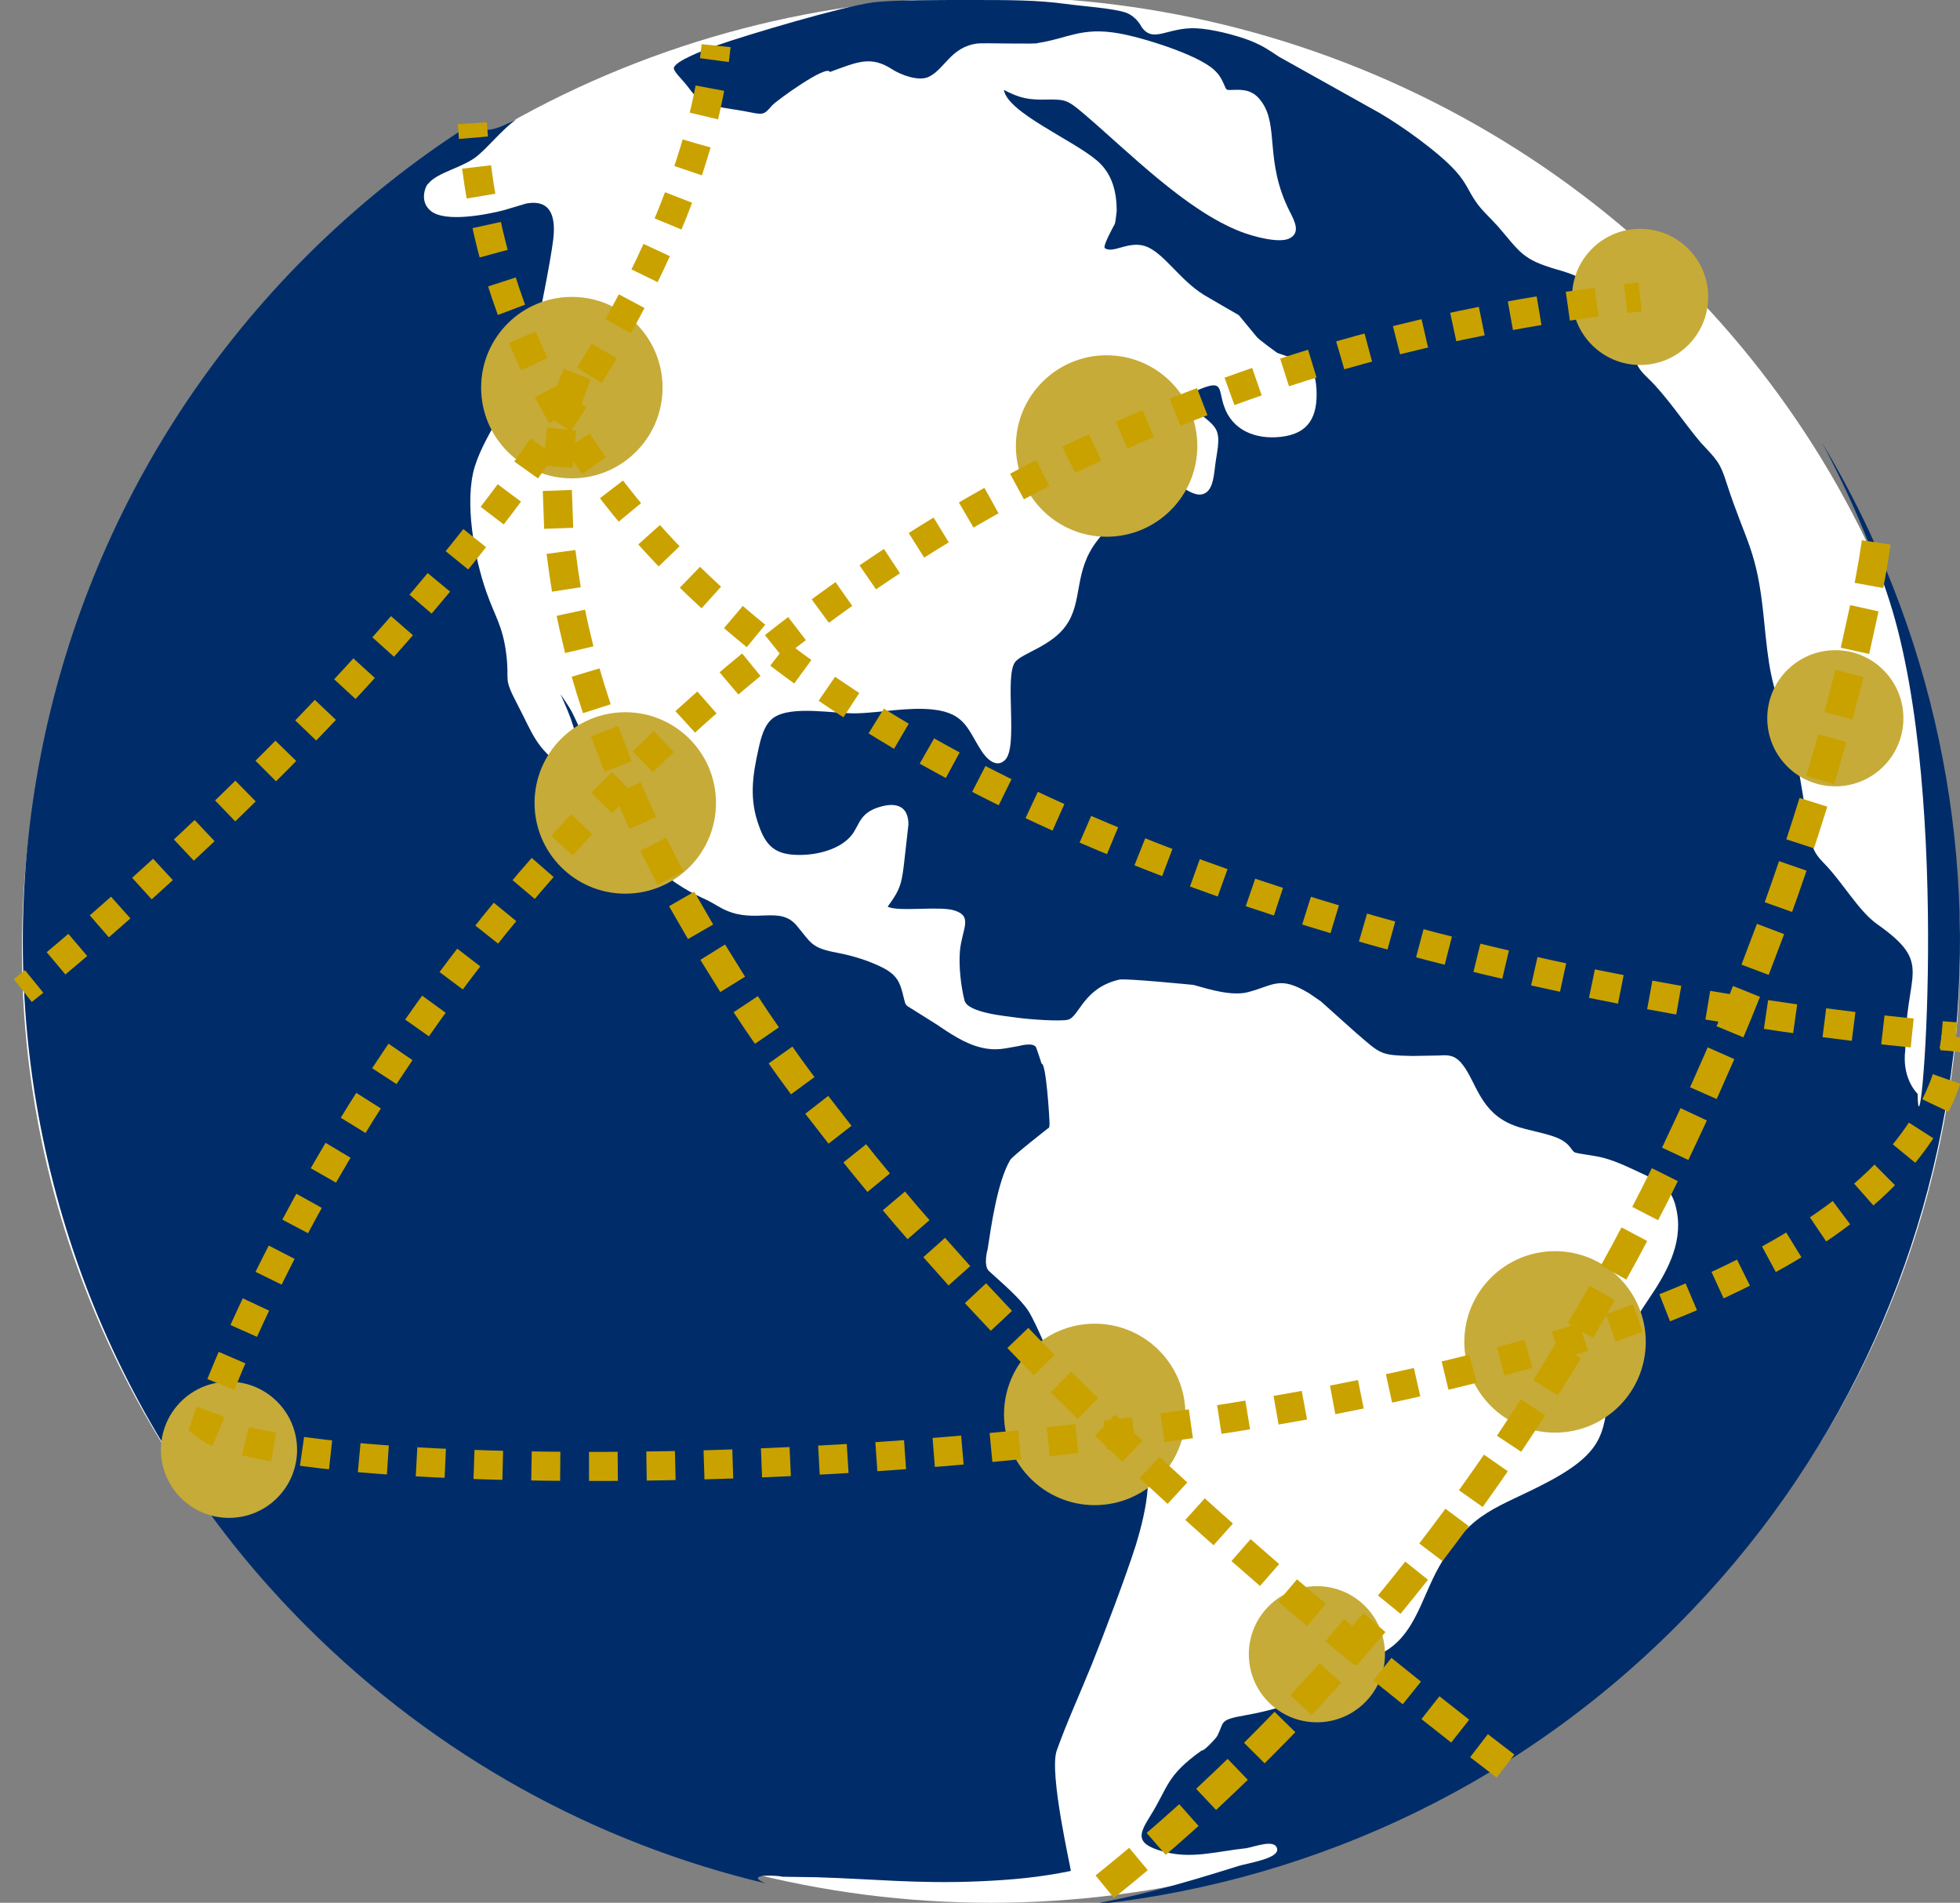 <svg xmlns="http://www.w3.org/2000/svg" viewBox="0 0 6740.18 6542.6">
  <rect x="0" y="0" width="6740.18" height="6542.6" fill="#808080" stroke="none"/>
  <defs>
    <style>
      .cls-2{fill:#002d69}.cls-3{fill:#c6ab38}.cls-4,.cls-7{fill:none;stroke:#c9a200;stroke-width:100px}.cls-4{stroke-miterlimit:10}.cls-7{stroke-linecap:square;stroke-miterlimit:1}
    </style>
  </defs>
  <g id="Layer_1" data-name="Layer 1">
    <ellipse cx="3407.79" cy="3265.79" rx="3332.39" ry="3276.81" fill="#fff"/>
    <path class="cls-2" d="M4476.62 3083.22c33.23-13.3 59.82-24.1 90.56 5a84.74 84.74 0 0 1 17.45 24.93c10 25.75-1.66 49-31.57 50.68-24.1.83-45.7-8.31-61.49-1.66-14.12 6.64-24.09 10.8-37.38-5-10-10.8-10.8-34.89-6.65-49 5.82-20.8 16.62-19.97 29.08-24.95zM4162.56 2873c-1.66 0-6.64 34.89-6.64 40.71 7.48 5 18.28 24.09 10 42.37 43.2-4.16 67.3-7.48 100.53 24.92.83 0 6.65 5.82 7.48 5.82 10 7.48 24.92-49 26.58-55.67 1.66-7.47 9.14-10-8.31-12.46-30.74-5-65.63-49-59.82-51.51z"/>
    <path class="cls-2" d="M4162.56 2826.49l44.87-3.32c85.57-8.31 42.37 32.4 96.38 50.68 9.13 3.32 34.06 16.61 38.21 23.26 7.48-5 5.82 29.91 1.67 51.51-17.45 87.24-95.55 100.53-95.55 76.44-26.59-17.45-16.62-29.91-68.13-24.1-24.92 2.5-71.45 7.48-74.77-25.75-.83-14.13 7.47-23.27 14.95-32.4-21.6-25.76-4.15-45.7-5-74.78-1.64-34.89 17.46-39.03 47.37-41.54zM3745.49 2905.42h-.83c24.92 26.58-1.67 38.22 50.68 67.3 38.22 21.6 63.14-5.82 69-5.82 3.32-5 1.66-21.6.83-28.25-64.85-6.65-61.52 15.79-119.68-33.23zM3715.58 2882.15l-.83 3.33c5.81 3.32 14.95 8.31 19.94 10.8-6.69-4.99-12.47-9.97-19.11-14.13zM3546.09 2830.64c29.08-5 54.83 21.61 64.8 23.27.83.83 24.1-12.47 29.91-13.3-49.8-20.77-48.19-9.97-94.71-9.97zM3487.93 2881.32l17.45 19.11c7.47-6.64-9.14-58.15 37.38-69.79-33.23 7.48-58.99 19.94-54.83 50.68z"/>
    <path class="cls-2" d="M3467.16 2828.15c31.57-52.34 122.13-55.66 174.47-36.56 103 38.22 136.26 87.24 158.69 98.87 16.62 8.31 86.41-14.12 105.52 25.76 9.14 19.11 10 56.5-3.33 76.44 12.47 7.47-63.14 42.37-103.85 31.57-23.26-6.65-51.51-26.59-68.13-44-5-5.81-21.6-42.37-19.94-44.86-.83 0-9.14-5-9.14-4.16-19.94-10-28.25-18.27-30.74-40.71-39.88-16.61-32.4 22.44-75.6 6.65 0 0-36.56-19.94-40.71-21.6-2.5 19.94 7.47 50.68-38.22 72.28-34.9 17.45-64-1.66-56.5-5.82-4.15-6.64-5-30.74-1.66-29.91 7.48-30.78-13.29-45.73 9.14-83.95zM2631.34 6475.5c-75.6-33.23 42.37-27.42 60.65-22.43l113.83 1.66c196.9 5.82 348.95 23.26 560.81 14.13 117.14-5 211-14.13 315.71-35.73 2.5-.83-76.43-337.32-48.18-414.59 34.06-95.54 79.76-195.24 120.47-295.77 43.2-107.18 118.81-307.41 151.21-409.6 22.43-73.95 79.76-275 2.49-323.2-51.51-31.57-138.75-86.4-186.94-125.45-54-42.37-59-65.64-78.93-118.81-20.77-54.83-75.6-188.6-104.68-236-28.25-44.86-93.88-99.7-136.26-138.74-21.6-19.11-5-76.44-5-76.44 11.63-76.44 33.23-231 77.26-305.75 7.48-13.29 128.78-108 128.78-108 5.82-3.32 5.82-2.49 6.65-17.44 0-16.62-11.63-210.2-27.42-206-6.64-22.43-14.12-41.54-18.28-54.83-8.3-20.77-59.82-5.82-59.82-5.82-47.35 7.48-76.43 18.28-130.44 5-55.66-13.3-106.34-48.19-154.53-80.6l-84.72-53.2c-19.94-11.63-19.94-11.63-25.75-35.72-12.46-53.18-21.6-78.93-73.94-105.52-48.19-24.09-103-40.71-155.37-50.68-89.73-16.62-88.9-33.23-139.58-93.88-58.16-68.13-137.92-6.65-241.77-51.52-25.76-10.8-43.21-25.75-78.93-41.54-70.62-31.57-121.3-70.62-185.28-120.47-95.54-74.77-117.14-105.51-145.39-222.66-24.1-99.7-46.53-137.92-90.56-232.63-34.07-73.95-29.91-67.3-69.79-126.29 39 88.07 56.49 128.78 63.14 225.15 5 68.13 5 71.46-51.51 28.25-97.21-70.62-105.52-113.82-157-212.69-55.66-105.52-28.25-77.27-41.54-181.12-12.46-96.38-39-127.12-69-213.52-40.71-116.32-75.6-309.07-39-428.71 37.39-121.31 149.55-255.07 189.43-382.19 21.6-66.46 73.11-333.16 80.59-400.46 8.31-73.11-5.81-137.08-92.22-122.13l-78.1 23.26c-58.16 15-201.06 43.21-250.91 2.5-44.86-36.56-12.46-95.55-9.14-93.06 29.91-39.88 120.47-55.66 169.49-96.37 43.2-36.56 78.93-83.92 132.93-125.46-47.35 23.26-111.33 60.65-150.38 13.29-202.72 127.95-393.81 280.83-570.78 457-1300.25 1301.08-1300.25 3410.57 0 4710.82 451.09 451.1 999.44 746.04 1577.7 883.96z"/>
    <path class="cls-2" d="M6264.57 1520.42c96.37 178.63 174.47 363.91 232.63 544.2 220.17 685.43 102.19 1994 97.21 1696.55-9.14-9.13-54-59.82-42.37-151.21-.83-268.36 100.53-293.28-96.38-432-64.81-45.69-119.64-145.39-184.44-211-41.55-42.37-39.05-62.31-52.35-118-6.64-29.08-51.51-352.27-72.28-344-59-169.49-63.14-200.23-81.42-383-23.26-233.46-60.65-255.06-126.29-456.95-24.09-78.1-36.55-84.75-91.39-144.57-58.16-69-118-160.35-178.63-218.51-44.86-42.37-47.36-58.16-47.36-121.3-.83-86.4-10.8-74.77-76.43-130.44-80.59-70.62-81.42-93.05-191.92-123.79-118-34.07-125.46-59-201.07-147.06-26.58-29.91-57.32-56.5-77.26-86.41-24.93-35.72-31.57-63.14-69-104.68-58.12-64.83-185.24-155.39-262.5-200.25l-344.8-192.75c-33.23-21.61-52.34-36.56-99.7-55.67-50.68-19.11-129.61-39.88-186.11-42.37-98-4.16-147.88 54-187.76-5.82 0 0-16.62-34.89-54-48.19-44-15-147.89-21.6-207.71-29.91C3566.86 0 3465.5 0 3345 0c-90.56 0-275.84-.83-343.14 8.31C2899.7 21.6 2574 118 2462.68 157c-48.19 17.44-140.41 53.17-145.39 76.43-2.5 10 25.75 37.39 37.38 51.52 20.78 24.09 36.56 53.17 67.3 68.12 32.4 15.79 107.18 22.44 154.54 32.41 49.85 10 50.68 9.14 78.93-23.27 13.29-14.95 187.76-142.07 198.56-114.65 97.21-35.73 140.42-56.5 214.36-9.14 29.08 19.11 91.39 42.37 125.45 25.75 55.67-26.58 75.61-103 167.83-114.65 19.11-2.49 209.37 3.32 207.71-1.66 103-15.79 149.55-55.67 277.5-33.24C3925.78 128 4117.7 186.94 4175 240.11c17.44 15.79 25.75 30.74 34.06 49.85 9.14 21.6 6.65 19.94 32.4 19.11 39.05-1.66 69.79 2.49 96.38 39.88 61.48 83.91 10 203.55 96.38 376.37 17.44 34.06 40.71 76.43-2.5 95.54-37.38 15.79-123.79-8.31-164.5-24.09-189.43-73.12-384.68-273.35-540.87-406.28-54-45.69-61.48-49-123.8-48.19-64.8 1.66-94.71-4.15-150.38-33.23 12.47 78.1 237.62 172 320.7 243.43 53.18 45.7 67.3 109.67 67.3 172.82 0 0-4.15 39.88-6.64 44.86-.84 1.66-43.21 77.27-34.07 83.08 29.08 20.77 85.58-29.91 146.23-4.15 60.65 26.59 113.82 115.49 195.24 165.34 10 5.81 118 69 118.81 69 4.16 4.16 60.65 73.95 61.48 73.95 3.33 7.48 70.62 55.66 70.62 55.66 78.93 30.74 130.44 22.44 135.43 126.29 4.15 89.73-23.26 152-123.79 162.84-86.41 9.14-166.17-22.43-194.42-106.34-19.11-55.67-3.32-88.07-73.11-61.48-126.29 47.35 18.28 86.4 46.52 143.73 15.79 32.4.84 80.59-4.15 126.29-5 42.37-10 85.57-42.37 94.71-54.84 15.79-127.95-102.19-203.56-38.22-17.44 14.13-33.23 38.22-49 62.31-52.34 80.6-68.12 79.76-110.5 136.26-82.25 106.35-47.35 207.71-107.17 291.62-49 69.79-147.89 93.89-173.65 123.8-39.88 46.52 10.8 292.45-35.72 338.15-29.91 29.91-64-4.16-81.42-31.58-46.53-71.45-54.84-127.94-162-141.24-86.4-10.8-185.27 10.8-268.35 12.47-75.61 1.66-221.84-28.25-284.15 15-32.4 22.43-44 70.62-52.34 108.84-20.77 93.05-31.57 172 1.66 262.54 24.93 71.45 58.16 100.53 137.92 100.53 62.31.83 142.07-19.11 181.12-68.13 28.25-36.55 26.59-76.43 97.21-97.2 56.49-16.62 98-2.5 98 60.65l-12.46 110.5c-10 90.56-12.46 108.84-59 172 36.56 19.11 179.46-3.32 230.14 13.29 64.81 20.77 24.93 64 18.28 140.41-4.15 50.68 3.33 119.64 15.79 168.66 10.8 43.21 143.73 54 183.61 59.82 35.73 5 143.74 13.3 172 6.65 39.05-9.14 52.35-109.67 177-137.92 21.6-5 255.07 18.28 255.07 18.28 55.66 15.79 132.1 39.05 186.93 24.92 89.73-23.26 108-58.15 211 4.16 3.33 2.49 39.88 27.42 39.88 27.42l118.81 106.34c88.07 75.61 83.09 78.93 196.08 81.42l92.22-1.66c29.08-1.66 53.18-3.32 79.76 30.74 48.19 60.65 59.82 164.51 176.14 209.37 48.19 19.11 124.62 27.42 165.33 50.68 29.91 16.62 34.07 37.39 44.87 42.38s69.79 10.8 99.7 19.11c46.52 12.46 93.05 35.72 142.9 59 63.14 29.08 95.55 51.52 108.84 127.95 19.94 112.16-39 212.7-98.87 300.76-57.33 83.92-90.56 152.88-118 252.58-48.18 177 4.16 249.25-219.34 369.72-181.12 97.2-267.52 98-379.69 291.62-68.12 118-87.23 262.54-228.48 314.05-78.92 28.25-188.59 12.47-226 44-19.94 16.61-28.25 93.88-64 115.48-24.92 15.79-116.31 35.73-152 41.54-88.9 15.79-69.79 21.61-93.88 69.79-5.82 10.8-49.85 56.5-54 50.68-124.62 88.9-113.82 125.46-179.46 229.31-39 62.32-45.69 91.4 42.38 117.15 98.87 29.08 186.1.83 289.13-10 30.74-5 99.7-33.23 107.17 1.66 7.48 34.07-100.53 49-134.59 59.82-201.06 63.15-364.74 109.67-542.53 137.09 747.74-69 1477.21-388.83 2049.66-962.1 1105.02-1104.25 1271.19-2790.84 500.18-4071.15z"/>
  </g>
  <g id="network">
    <circle class="cls-3" cx="6311.46" cy="2469.7" r="234.09"/>
    <circle class="cls-3" cx="5347.57" cy="4614.07" r="311.97"/>
    <circle class="cls-3" cx="4528.66" cy="5687.99" r="234.09"/>
    <circle class="cls-3" cx="3764.66" cy="4863.4" r="311.97"/>
    <circle class="cls-3" cx="2150.24" cy="2760.91" r="311.97"/>
    <circle class="cls-3" cx="1966.5" cy="1332.85" r="311.97"/>
    <circle class="cls-3" cx="3805.47" cy="1533.57" r="311.97"/>
    <circle class="cls-3" cx="5640.16" cy="1020.88" r="234.09"/>
    <circle class="cls-3" cx="787.53" cy="4985.04" r="234.09"/>
    <path class="cls-4" d="M6726.45 3565.15q-2.86 25-7.47 49.43"/>
    <path d="M6693.86 3710.14c-463.68 1364.94-5122.63 1470.48-5897.4 1232.1" stroke-dasharray="98.89 98.89" stroke-miterlimit="10" fill="none" stroke="#c9a200" stroke-width="100"/>
    <path class="cls-4" d="M749.94 4925.55c-18.47-7.87-33-16.05-43.41-24.51 0 0 5.43-16.41 16.76-47.11"/>
    <path d="M759.43 4760.52c260.19-646.71 1525.4-3322.64 4781.32-3728" stroke-dasharray="100.16 100.16" stroke-miterlimit="10" fill="none" stroke="#c9a200" stroke-width="100"/>
    <path class="cls-4" d="M5590.48 1026.48q24.77-2.88 49.68-5.6"/>
    <path class="cls-7" d="M1966.5 1332.85s-1.89 4.74-4.94 14.15"/>
    <path d="M1926.4 1524.86c-57.81 523.16 90.22 2094.23 3127.44 4452.53" stroke-dasharray="30.26 181.58" stroke-miterlimit="1" stroke-linecap="square" fill="none" stroke="#c9a200" stroke-width="100"/>
    <path class="cls-7" d="M5125.71 6032.93l11.89 9.14"/>
    <path d="M6444.55 1914.54S6011.4 4777 3714.75 6553.6" stroke-dasharray="50 180" stroke-linecap="square" stroke-miterlimit="10" fill="none" stroke="#c9a200" stroke-width="100"/>
    <path class="cls-4" d="M6726.45 3565.15s-17.28-1.15-49.84-3.91"/>
    <path d="M6575.71 3551.87C5759.19 3470.24 1893.31 2956.22 1633 524" stroke-dasharray="101.34 101.34" stroke-miterlimit="10" fill="none" stroke="#c9a200" stroke-width="100"/>
    <path class="cls-4" d="M1628.12 473.58q-2.11-24.79-3.75-49.86M78.4 3406s13.67-10.77 38.95-31.35"/>
    <path d="M192.79 3312.33c445.82-373.06 2052.39-1793.88 2256.85-3057.24" stroke-dasharray="97.87 97.87" stroke-miterlimit="10" fill="none" stroke="#c9a200" stroke-width="100"/>
    <path class="cls-4" d="M2456.79 206.68q3.33-24.87 5.89-49.65"/>
  </g>
</svg>
